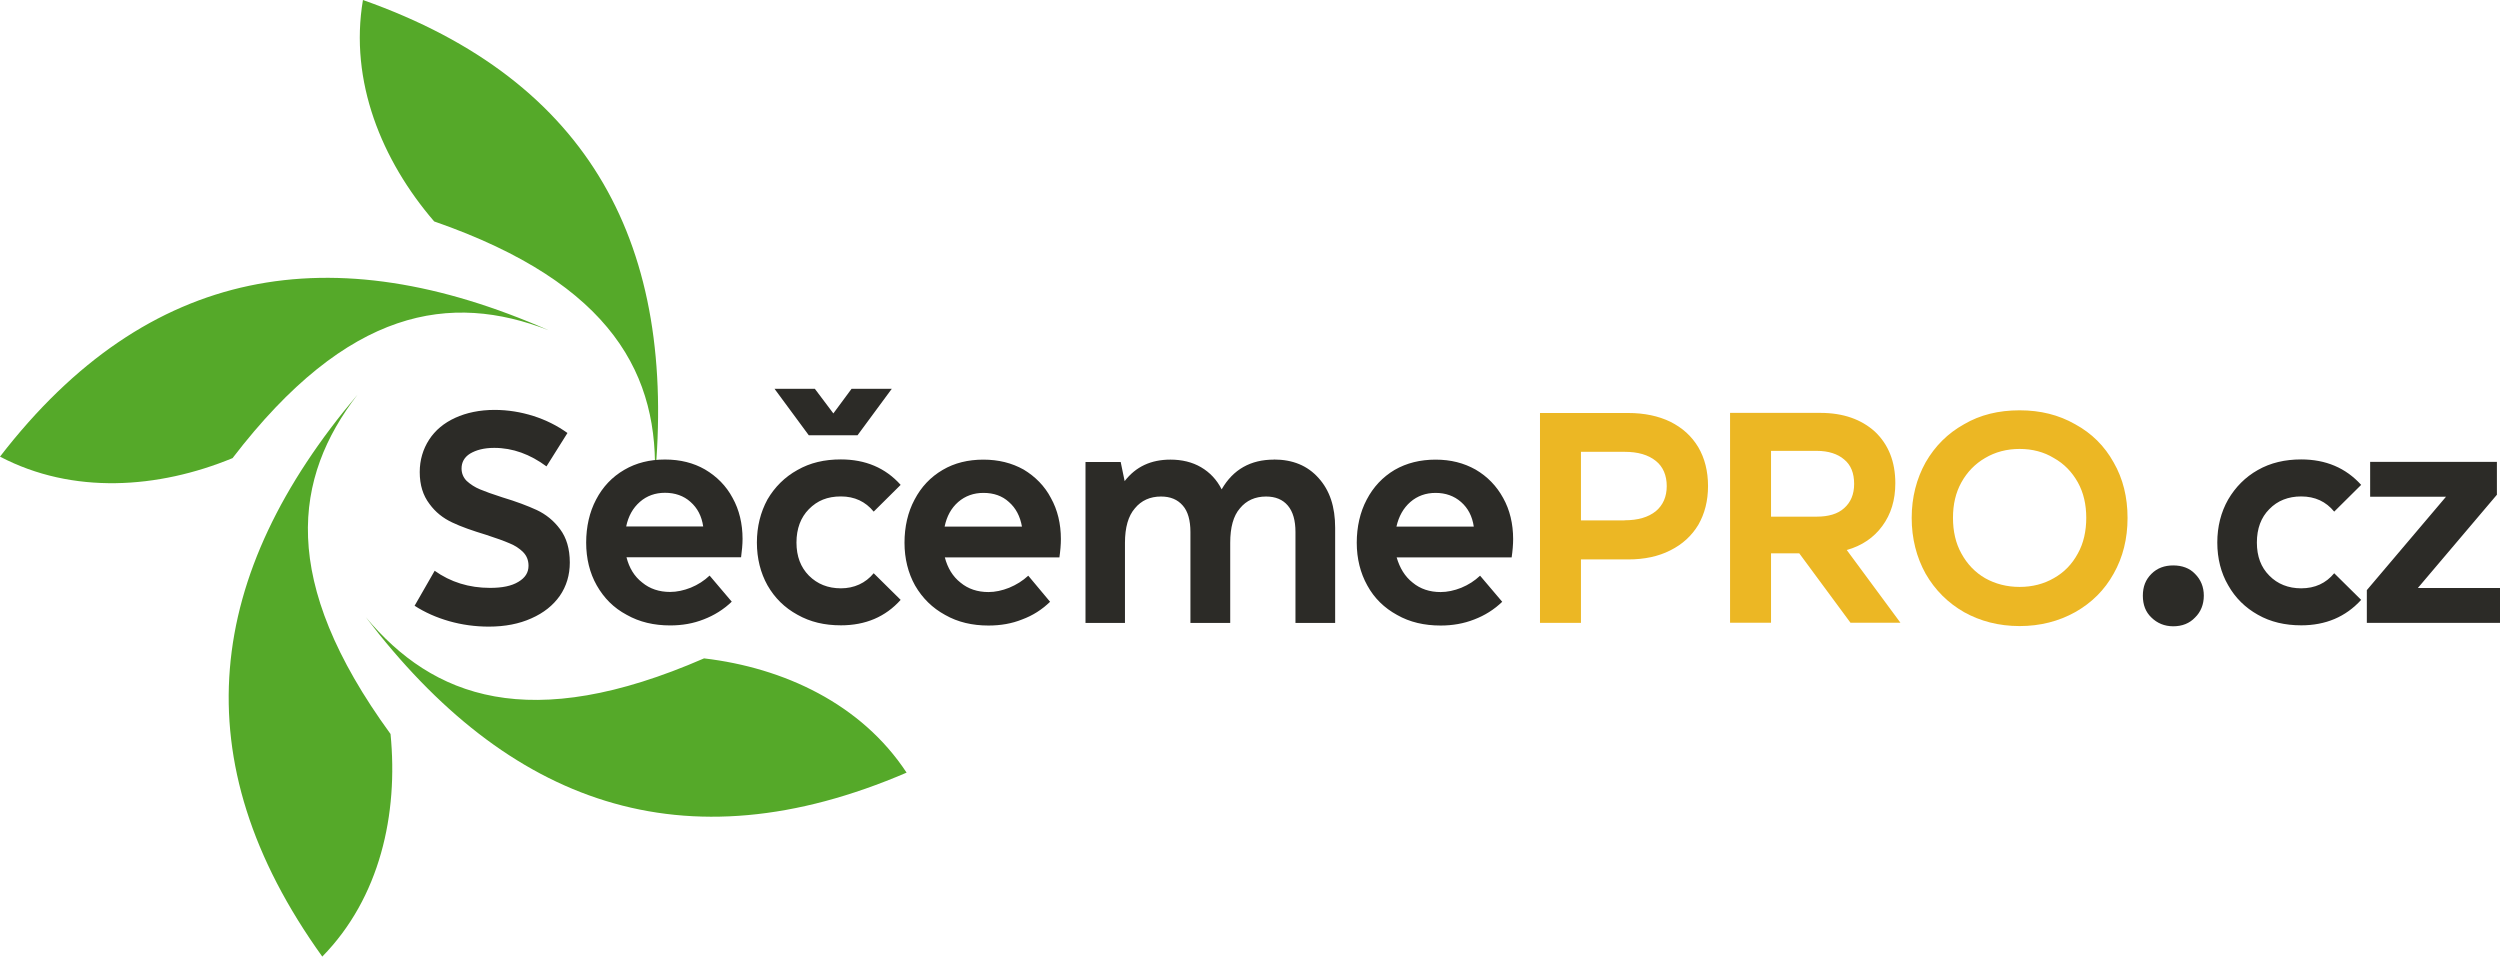 <?xml version="1.0" encoding="UTF-8"?>
<svg xmlns="http://www.w3.org/2000/svg" id="Layer_1" viewBox="0 0 233.72 89.43">
  <defs>
    <style>.cls-1{fill:#55a929;}.cls-1,.cls-2,.cls-3{fill-rule:evenodd;}.cls-2{fill:#2c2b27;}.cls-3{fill:#ecb724;}</style>
  </defs>
  <path class="cls-1" d="M0,42.69c13.89-18,31.15-20.66,51.28-11.82-9.12-3.54-18.73-2.15-29.54,11.96-6.94,2.86-14.94,3.43-21.74-.14Z"></path>
  <path class="cls-1" d="M30.13,89.43c-13.26-18.46-10.88-35.78,3.29-52.53-5.95,7.74-7.4,17.32,3.09,31.72,.74,7.49-.99,15.31-6.38,20.81Z"></path>
  <path class="cls-1" d="M84.76,72.23c-20.89,8.98-37.28,2.92-50.57-14.54,6.27,7.51,15.31,10.97,31.63,3.86,7.46,.88,14.71,4.25,18.94,10.69Z"></path>
  <path class="cls-1" d="M33.93,0c21.43,7.57,29.37,23.13,27.27,44.99,.48-9.78-3.8-18.45-20.61-24.29-4.91-5.7-7.94-13.12-6.66-20.69Z"></path>
  <path class="cls-2" d="M40.62,53.35c1.5,1.07,3.23,1.61,5.19,1.61,1.13,0,2.01-.17,2.66-.57,.62-.37,.94-.85,.94-1.5,0-.51-.17-.94-.51-1.28-.34-.34-.77-.62-1.27-.82-.51-.22-1.22-.48-2.18-.79-1.28-.39-2.35-.76-3.18-1.16-.85-.4-1.56-.96-2.12-1.73-.6-.79-.91-1.76-.91-2.98,0-1.13,.31-2.15,.88-3.03,.57-.88,1.39-1.56,2.44-2.04,1.05-.48,2.29-.74,3.68-.74,1.25,0,2.46,.2,3.63,.57,1.16,.37,2.24,.91,3.18,1.59l-1.96,3.12c-1.53-1.13-3.15-1.73-4.88-1.73-.97,0-1.7,.2-2.27,.54-.54,.34-.79,.82-.79,1.39,0,.45,.17,.85,.48,1.16,.34,.31,.76,.59,1.25,.79,.48,.2,1.16,.45,2.07,.74,1.33,.4,2.38,.8,3.23,1.19,.85,.4,1.59,.99,2.18,1.79,.6,.8,.91,1.84,.91,3.12,0,1.16-.31,2.21-.94,3.12-.62,.88-1.5,1.59-2.66,2.1-1.13,.51-2.46,.77-3.97,.77-1.27,0-2.52-.17-3.71-.51-1.19-.34-2.27-.82-3.23-1.44l1.87-3.26Zm28.66-1.25h-10.71c.25,.99,.73,1.79,1.47,2.36,.71,.59,1.59,.88,2.61,.88,.62,0,1.27-.14,1.93-.4,.68-.28,1.25-.65,1.76-1.13l2.07,2.44c-.77,.74-1.65,1.28-2.61,1.65-.99,.39-2.01,.57-3.15,.57-1.5,0-2.86-.31-4.06-.99-1.22-.65-2.12-1.56-2.8-2.75-.66-1.16-.99-2.52-.99-4s.31-2.86,.93-4.03c.62-1.19,1.5-2.12,2.64-2.78,1.11-.65,2.38-.96,3.8-.96s2.66,.31,3.74,.93c1.1,.65,1.98,1.53,2.58,2.66,.62,1.11,.93,2.41,.93,3.83,0,.53-.06,1.11-.14,1.73Zm-7.11-6.03c-.91,0-1.7,.28-2.35,.85-.65,.57-1.08,1.33-1.28,2.3h7.2c-.14-.97-.54-1.73-1.19-2.3-.63-.57-1.45-.85-2.38-.85Zm16.44,12.39c-1.53,0-2.86-.31-4.06-.99-1.19-.65-2.12-1.56-2.8-2.75-.65-1.16-.99-2.52-.99-4s.34-2.84,.99-4.03c.68-1.16,1.62-2.1,2.8-2.75,1.19-.68,2.52-.99,4.06-.99,2.3,0,4.17,.79,5.59,2.38l-2.52,2.5c-.77-.94-1.79-1.42-3.06-1.42s-2.21,.39-3,1.19c-.76,.77-1.16,1.82-1.16,3.12s.4,2.32,1.16,3.09c.79,.79,1.78,1.19,3,1.19s2.3-.48,3.06-1.41l2.52,2.49c-1.42,1.59-3.29,2.38-5.59,2.38Zm4.76-22.11l-3.2,4.34h-4.56l-3.2-4.34h3.77l1.73,2.3,1.7-2.3h3.77Zm15.68,15.76h-10.72c.26,.99,.74,1.79,1.47,2.36,.71,.59,1.59,.88,2.61,.88,.62,0,1.28-.14,1.93-.4,.68-.28,1.27-.65,1.79-1.13l2.04,2.44c-.77,.74-1.61,1.28-2.61,1.65-.97,.39-2.01,.57-3.15,.57-1.5,0-2.86-.31-4.05-.99-1.19-.65-2.12-1.56-2.81-2.75-.65-1.16-.99-2.52-.99-4s.31-2.86,.94-4.03c.62-1.19,1.5-2.12,2.63-2.78,1.1-.65,2.38-.96,3.8-.96s2.66,.31,3.77,.93c1.08,.65,1.96,1.53,2.55,2.66,.62,1.11,.93,2.41,.93,3.83,0,.53-.05,1.11-.14,1.73Zm-7.11-6.03c-.91,0-1.7,.28-2.36,.85-.65,.57-1.07,1.33-1.27,2.3h7.23c-.17-.97-.57-1.73-1.22-2.3-.62-.57-1.42-.85-2.38-.85Zm27.16-3.12c1.75,0,3.14,.57,4.17,1.73,1.05,1.16,1.55,2.69,1.55,4.65v8.9h-3.71v-8.5c0-1.08-.23-1.9-.71-2.47-.48-.57-1.16-.85-2.04-.85-1.02,0-1.84,.37-2.44,1.1-.62,.71-.91,1.79-.91,3.23v7.49h-3.72v-8.5c0-1.08-.23-1.93-.71-2.47-.49-.57-1.16-.85-2.04-.85-1.02,0-1.84,.37-2.44,1.1-.62,.71-.93,1.79-.93,3.23v7.49h-3.69v-15.05h3.29l.37,1.79c1.05-1.36,2.47-2.01,4.28-2.01,1.08,0,2.04,.23,2.86,.71,.82,.48,1.47,1.16,1.93,2.07,1.07-1.87,2.72-2.78,4.88-2.78Zm22.22,9.15h-10.75c.29,.99,.77,1.79,1.5,2.36,.71,.59,1.59,.88,2.61,.88,.62,0,1.28-.14,1.93-.4,.68-.28,1.25-.65,1.76-1.13l2.07,2.44c-.77,.74-1.64,1.28-2.61,1.65-.99,.39-2.04,.57-3.14,.57-1.53,0-2.89-.31-4.08-.99-1.19-.65-2.13-1.56-2.78-2.75-.65-1.16-.99-2.52-.99-4s.31-2.86,.93-4.03c.62-1.19,1.5-2.12,2.61-2.78,1.13-.65,2.41-.96,3.83-.96s2.63,.31,3.74,.93c1.11,.65,1.96,1.53,2.58,2.66,.62,1.11,.93,2.41,.93,3.83,0,.53-.05,1.11-.14,1.73Zm-7.11-6.03c-.91,0-1.7,.28-2.36,.85-.65,.57-1.08,1.33-1.3,2.3h7.23c-.14-.97-.54-1.73-1.19-2.3-.65-.57-1.45-.85-2.38-.85Zm68.96,12.47c-.82,0-1.5-.29-2.04-.82-.54-.51-.8-1.19-.8-2.04s.26-1.5,.8-2.04,1.22-.79,2.04-.79,1.53,.25,2.04,.79c.54,.54,.82,1.22,.82,2.04s-.29,1.53-.82,2.04c-.51,.54-1.19,.82-2.04,.82Zm11.96-.09c-1.5,0-2.86-.31-4.05-.99-1.16-.65-2.1-1.56-2.77-2.75-.68-1.16-1.02-2.52-1.02-4s.34-2.84,1.02-4.03c.68-1.16,1.61-2.1,2.77-2.75,1.19-.68,2.55-.99,4.05-.99,2.3,0,4.17,.79,5.61,2.38l-2.52,2.5c-.77-.94-1.79-1.42-3.09-1.42-1.19,0-2.21,.39-2.98,1.19-.77,.77-1.16,1.82-1.16,3.12s.39,2.32,1.16,3.09c.77,.79,1.79,1.19,2.98,1.19,1.3,0,2.32-.48,3.09-1.41l2.52,2.49c-1.45,1.59-3.32,2.38-5.61,2.38Zm18.31-12.22l-7.4,8.73h7.68v3.26h-12.45v-3.06l7.4-8.73h-7.09v-3.26h11.85v3.06Z"></path>
  <path class="cls-3" d="M143.97,38.61h8.25c1.5,0,2.83,.28,3.94,.82,1.13,.57,1.98,1.33,2.61,2.38,.6,1.02,.91,2.24,.91,3.63s-.31,2.58-.91,3.63c-.62,1.02-1.47,1.81-2.61,2.38-1.11,.57-2.44,.85-3.94,.85h-4.42v5.93h-3.83v-19.62Zm7.91,10.03c1.25,0,2.21-.28,2.92-.85,.68-.57,1.02-1.36,1.02-2.35s-.34-1.81-1.02-2.35c-.71-.57-1.67-.85-2.92-.85h-4.08v6.41h4.08Zm21.12,9.58l-4.79-6.49h-2.64v6.49h-3.83v-19.62h8.45c2.12,0,3.82,.6,5.1,1.76,1.25,1.19,1.9,2.78,1.9,4.82,0,1.56-.4,2.89-1.22,4-.79,1.08-1.9,1.84-3.32,2.24l5.02,6.8h-4.68Zm-7.43-9.92h4.28c1.08,0,1.96-.25,2.55-.79,.62-.54,.94-1.3,.94-2.27,0-1.02-.31-1.78-.94-2.29-.59-.51-1.47-.8-2.55-.8h-4.28v6.15Zm23.24,10.23c-1.95,0-3.68-.46-5.19-1.3-1.53-.88-2.72-2.07-3.6-3.6-.85-1.53-1.3-3.29-1.3-5.21s.45-3.66,1.3-5.19c.88-1.53,2.07-2.72,3.6-3.57,1.5-.88,3.23-1.3,5.19-1.3s3.66,.43,5.19,1.3c1.56,.85,2.75,2.04,3.6,3.57,.88,1.53,1.3,3.26,1.3,5.19s-.43,3.68-1.3,5.21c-.85,1.53-2.04,2.72-3.6,3.6-1.53,.85-3.26,1.3-5.19,1.3Zm0-3.66c1.19,0,2.27-.28,3.2-.82,.96-.54,1.7-1.3,2.24-2.3,.54-.96,.79-2.1,.79-3.34s-.25-2.35-.79-3.32c-.54-.96-1.27-1.73-2.24-2.27-.93-.57-2.01-.85-3.2-.85s-2.27,.28-3.23,.85c-.93,.54-1.67,1.3-2.21,2.27-.54,.97-.79,2.07-.79,3.32s.25,2.38,.79,3.34c.54,.99,1.28,1.76,2.21,2.3,.96,.54,2.04,.82,3.23,.82Z"></path>
</svg>

